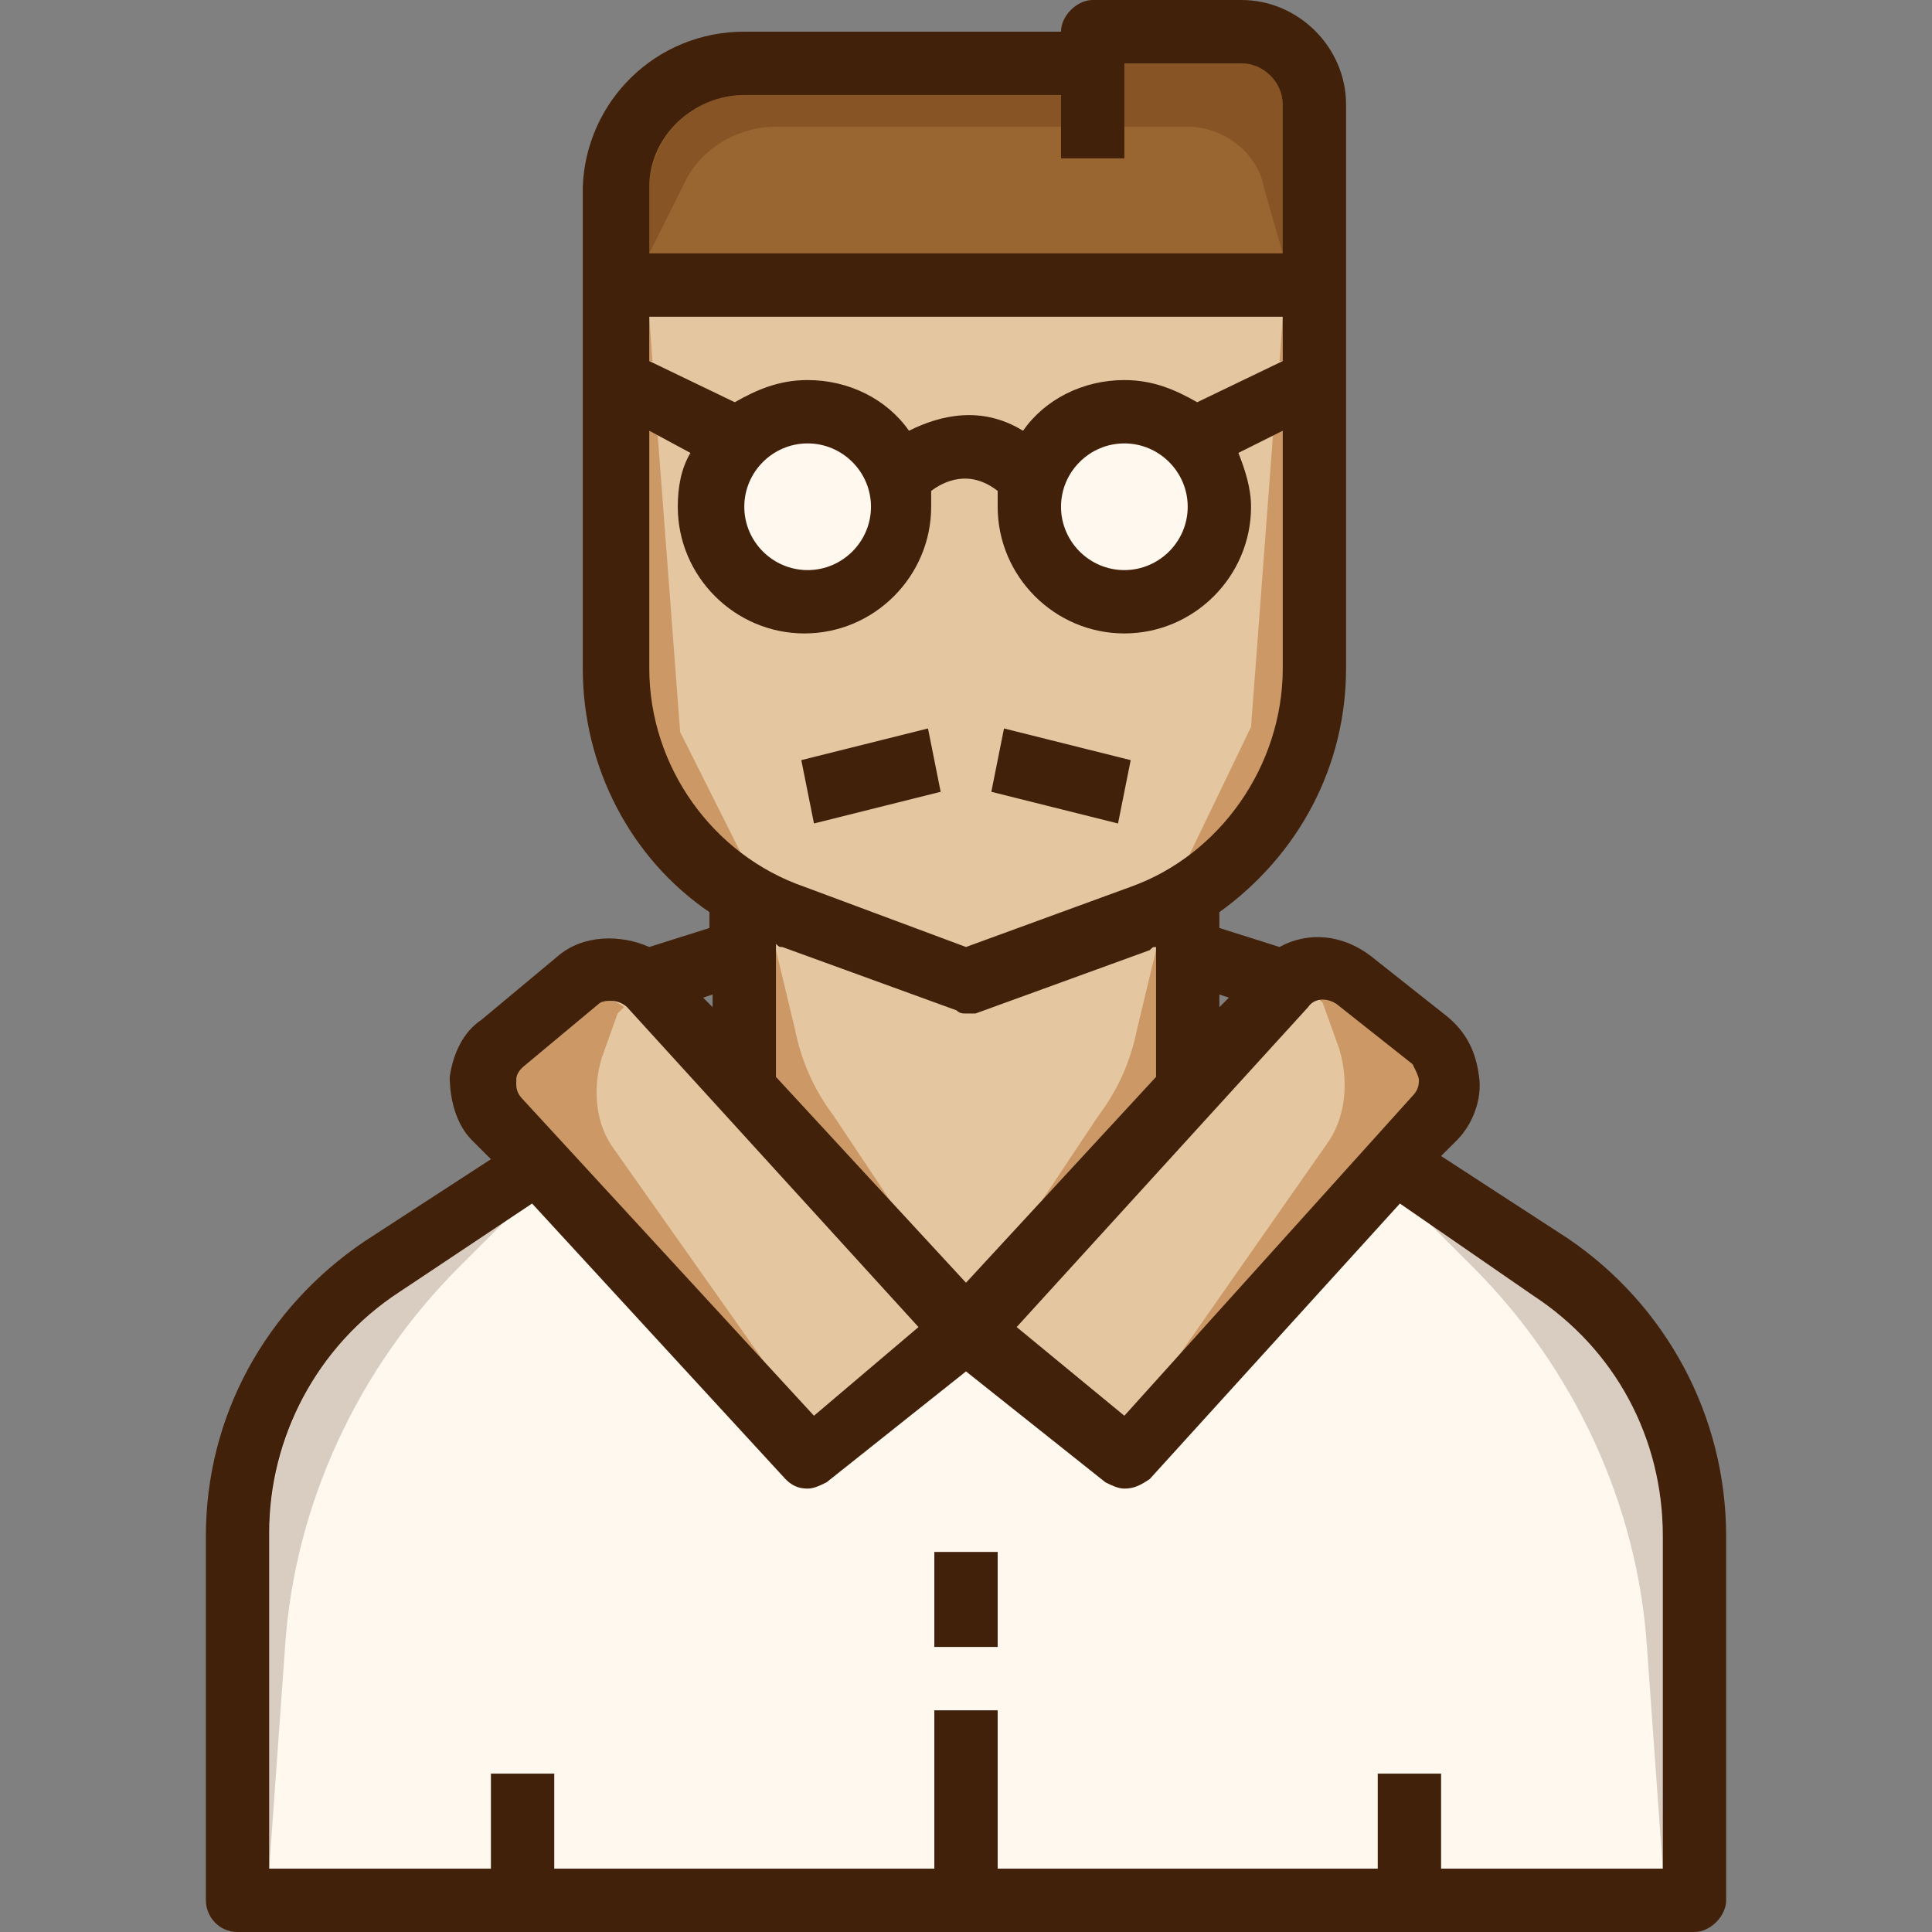 <?xml version="1.0" encoding="iso-8859-1"?>
<!-- Uploaded to: SVG Repo, www.svgrepo.com, Generator: SVG Repo Mixer Tools -->
<svg height="800px" width="800px" version="1.1" id="Layer_1" xmlns="http://www.w3.org/2000/svg" xmlns:xlink="http://www.w3.org/1999/xlink" 
	 viewBox="0 0 488 488" xml:space="preserve">
<rect x="0" y="0" width="488" height="488" fill="#808080" stroke="none"/>
<path style="fill:#FFF8EF;" d="M389.1,323L352,298.3L286,371c-0.8,0.7-1.1,0.9-2,0.9c-0.4,0-1,0-1.1,0c0,0,0,0-0.1-0.1l-0.2-0.2
	L244,340.8L206.1,371c-0.8,0.4-1.7,0.8-2.1,0.8c-0.4,0-1.4-0.3-2-0.9l-66.8-72.6L98.1,323C75.8,337.6,63,361.3,63,388v89h66v-24h6
	v24h106v-40h6v40h106v-24h6v24h66v-89C425,360.7,411.6,336.4,389.1,323z M247,411h-6v-14h6V411z"/>
<path id="SVGCleanerId_0" style="fill:#E4C6A1;" d="M324,108.8v60c0,24.8-16,47.2-38.4,55.2L244,239.2L203.2,224
	c-23.2-8-39.2-30.4-39.2-55.2v-60l11.2,5.6c-2.4,4-3.2,8.8-3.2,13.6c0,17.6,14.4,32,32,32s32-14.4,32-32c0-1.6,0-2.4,0-4
	c3.2-2.4,9.6-5.6,16.8,0c0,1.6,0,2.4,0,4c0,17.6,14.4,32,32,32s32-14.4,32-32c0-4.8-1.6-9.6-3.2-13.6L324,108.8z M282.4,208l4-15.2
	l-32-8l-4,15.2L282.4,208z M237.6,200l-3.2-16l-32,8l4,15.2L237.6,200z"/>
<g>
	<path style="fill:#E4C6A1;" d="M324,80v11.2l-21.6,10.4c-5.6-3.2-11.2-5.6-18.4-5.6c-10.4,0-20,4.8-25.6,12.8
		c-10.4-6.4-20.8-4-28.8,0C224,100.8,214.4,96,204,96c-7.2,0-12.8,2.4-18.4,5.6L164,91.2V80H324z"/>
	<path style="fill:#E4C6A1;" d="M307.3,112.1l1.7,4.1c1.3,3.3,2.8,7.6,2.8,11.7c0,14.9-12.1,27-27,27s-27-12.1-27-27v-6.4l-1.9-1.5
		c-3.6-2.8-7.4-4.2-11.4-4.2c-5,0-9,2.2-11.5,4.1l-2,1.5v6.5c0,14.9-12.1,27-27,27s-27-12.1-27-27c0-4.6,0.8-8.3,2.5-11l2.8-4.6
		L159,100.7v68.1c0,27,17.1,51.1,42.5,59.9l42.5,15.8l43.3-15.8c24.6-8.8,41.7-33.4,41.7-59.9v-68.4L307.3,112.1z M210,201.2
		l-1.5-5.6l22-5.5l1.2,6.1L210,201.2z M278.8,202l-22.3-5.6l1.5-5.5l22.3,5.6L278.8,202z"/>
</g>
<g>
	<path id="SVGCleanerId_0_1_" style="fill:#E4C6A1;" d="M324,108.8v60c0,24.8-16,47.2-38.4,55.2L244,239.2L203.2,224
		c-23.2-8-39.2-30.4-39.2-55.2v-60l11.2,5.6c-2.4,4-3.2,8.8-3.2,13.6c0,17.6,14.4,32,32,32s32-14.4,32-32c0-1.6,0-2.4,0-4
		c3.2-2.4,9.6-5.6,16.8,0c0,1.6,0,2.4,0,4c0,17.6,14.4,32,32,32s32-14.4,32-32c0-4.8-1.6-9.6-3.2-13.6L324,108.8z M282.4,208l4-15.2
		l-32-8l-4,15.2L282.4,208z M237.6,200l-3.2-16l-32,8l4,15.2L237.6,200z"/>
</g>
<path style="fill:#E4C6A1;" d="M159,75v19.3l26.8,12.9l2.3-1.3c5.2-3,9.9-4.9,15.9-4.9c8.8,0,16.8,4,21.5,10.7l2.5,3.5l3.9-1.9
	c4.5-2.3,8.9-3.4,12.9-3.4c3.9,0,7.5,1,11,3.2l4,2.5l2.7-3.9c4.7-6.7,12.7-10.7,21.5-10.7c6,0,10.7,2,15.9,4.9l2.3,1.3L329,94.3V75
	H159z"/>
<path style="fill:#996632;" d="M313.6,11H279v24h-6V19h-85c-16.3,0-29,12.4-29,28.2V69h170V26.4C329,18.1,321.9,11,313.6,11z"/>
<circle style="fill:#FFF8EF;" cx="284" cy="128" r="16"/>
<g>
	<path style="fill:#E4C6A1;" d="M292,234.2c-1.9,0-3.1,0.5-4.2,1.4l-43.6,15.9c-0.4-0.2-0.8-0.3-1.3-0.4l-42.6-15.5
		c-1.2-1-2.3-1.4-4.2-1.4h-5V274l53,57.4l53-57.4v-39.8H292z"/>
	<path style="fill:#E4C6A1;" d="M161.9,250.9c-1.7-1.7-4-2.6-6.4-2.6c-0.9,0-1.8,0.1-2.6,0.3c-1.5,0-3.8,0.3-5.7,2l-19.3,15.3
		l-0.2,0.2c-3.1,3.1-3.1,6.4-3.1,7.5s0,4.4,3,7.5l76.7,83.4l34.9-28.7L162.1,251L161.9,250.9z"/>
</g>
<g>
	<path style="fill:#FFF8EF;" d="M284,107c-11.6,0-21,9.4-21,21s9.4,21,21,21s21-9.4,21-21S295.6,107,284,107z"/>
	<path style="fill:#FFF8EF;" d="M204,107c-11.6,0-21,9.4-21,21s9.4,21,21,21s21-9.4,21-21S215.6,107,204,107z"/>
	<circle style="fill:#FFF8EF;" cx="204" cy="128" r="16"/>
</g>
<g>
	<path style="fill:#875426;" d="M268,32v-8h-80c-12.8,0-24,10.4-24,24v16l8.8-17.6c4-8.8,13.6-14.4,23.2-14.4H268z"/>
	<path style="fill:#875426;" d="M313.6,16H284v16h16c8.8,0,17.6,6.4,19.2,15.2L324,64V26.4C324,20.8,319.2,16,313.6,16z"/>
</g>
<g>
	<path style="fill:#D9CDC1;" d="M132.8,303.2l-32,23.2C80,340,68,363.2,68,388v84l4-56c2.4-36,18.4-70.4,44-96L132.8,303.2z"/>
	<path style="fill:#D9CDC1;" d="M355.2,303.2l32,23.2C408,340,420,363.2,420,388v84l-4-56c-2.4-36-18.4-70.4-44-96L355.2,303.2z"/>
</g>
<path style="fill:#CC9966;" d="M155.2,290.4c-4.8-6.4-5.6-15.2-3.2-23.2l4-11.2l1.6-1.6c-0.8-0.8-2.4-1.6-3.2-1.6s-2.4,0-3.2,0.8
	l-19.2,16c-1.6,0.8-1.6,2.4-1.6,4c0,0.8,0,2.4,1.6,4l61.6,67.2L155.2,290.4z"/>
<path style="fill:#E4C6A1;" d="M358.7,264.5l-0.2-0.2l-19.6-15.5l-0.2-0.1c-1.9-1.3-4.1-2-6.3-2c-3.1,0-5.8,1.4-7.6,3.8L248,334.9
	l34.9,28.7l76.7-83.4c3-3,3-6.4,3-7.5C362.6,270.9,362.2,267.9,358.7,264.5z"/>
<g>
	<path style="fill:#CC9966;" d="M334.9,289.3c5-6.7,5.9-15.9,3.4-24.3l-4.2-11.7l-1.7-1.7c0.8-0.8,2.5-1.7,3.4-1.7
		c0.8,0,2.5,0,3.4,0.8l20.1,16.8c1.7,0.8,1.7,2.5,1.7,4.2c0,0.8,0,2.5-1.7,4.2l-63.7,69.6L334.9,289.3z"/>
	<path style="fill:#CC9966;" d="M171.8,184.9l-5.8-76.7l-2.5-1.7V169c0,20,10,38.3,25,49.2L171.8,184.9z"/>
	<polygon style="fill:#CC9966;" points="164.8,91.2 164,80 164,91.2 	"/>
	<path style="fill:#CC9966;" d="M316,183.6l5.6-74.5l2.4-0.8V169c0,19.4-9.6,37.3-24,47.8L316,183.6z"/>
	<polygon style="fill:#CC9966;" points="323.2,91.2 324,80 324,91.2 	"/>
	<path style="fill:#CC9966;" d="M224.8,303.2l-14.4-21.6c-4.8-6.4-8-13.6-9.6-21.6l-4.8-20v32L224.8,303.2z"/>
	<path style="fill:#CC9966;" d="M263.2,303.2l14.4-21.6c4.8-6.4,8-13.6,9.6-21.6l4.8-20v32L263.2,303.2z"/>
</g>
<path style="fill:#42210B;" d="M436,388v92c0,4-4,8-8,8h-64h-16H140h-16H60c-4.8,0-8-4-8-8v-92c0-30.4,15.2-57.6,40-74.4l32-20.8
	l-4.8-4.8c-4-4-5.6-10.4-5.6-16c0.8-5.6,3.2-11.2,8-14.4l19.2-16c6.4-5.6,16-5.6,23.2-2.4l15.2-4.8v-4c-20-13.6-32-36.8-32-61.6V72
	V47.2C148,25.6,165.6,8,188,8h80c0-4,4-8,8-8h37.6C328,0,340,12,340,26.4V72v96.8c0,24.8-12,47.2-32,61.6v4l15.2,4.8
	c7.2-4,16-3.2,23.2,2.4l19.2,15.2c4.8,4,7.2,8.8,8,15.2c0.8,5.6-1.6,12-5.6,16l-4,4l32,20.8C420.8,329.6,436,357.6,436,388z
	 M420,472v-84c0-24.8-12-47.2-32.8-60.8L353.6,304l-63.2,69.6c-2.4,1.6-4,2.4-6.4,2.4c-1.6,0-3.2-0.8-4.8-1.6l-35.2-28l-35.2,28
	c-1.6,0.8-3.2,1.6-4.8,1.6c-2.4,0-4-0.8-5.6-2.4l-64-69.6l-33.6,22.4C80,340,68,363.2,68,387.2V472h56v-24h16v24h96v-40h16v40h96
	v-24h16v24H420z M356.8,276.8c1.6-1.6,1.6-3.2,1.6-4s-0.8-2.4-1.6-4l-19.2-15.2c-2.4-1.6-5.6-1.6-7.2,0.8l-73.6,80.8l27.2,22.4
	L356.8,276.8z M324,168.8v-60l-11.2,5.6c1.6,4,3.2,8.8,3.2,13.6c0,17.6-14.4,32-32,32s-32-14.4-32-32c0-1.6,0-2.4,0-4
	c-7.2-5.6-13.6-2.4-16.8,0c0,1.6,0,2.4,0,4c0,17.6-14.4,32-32,32s-32-14.4-32-32c0-4.8,0.8-9.6,3.2-13.6l-10.4-5.6v60
	c0,24.8,16,47.2,39.2,55.2l40.8,15.2l41.6-15.2C308,216,324,193.6,324,168.8z M324,91.2V80H164v11.2l21.6,10.4
	c5.6-3.2,11.2-5.6,18.4-5.6c10.4,0,20,4.8,25.6,12.8c8-4,18.4-6.4,28.8,0c5.6-8,15.2-12.8,25.6-12.8c7.2,0,12.8,2.4,18.4,5.6
	L324,91.2z M324,64V26.4c0-5.6-4.8-10.4-10.4-10.4H284v24h-16V24h-80c-12.8,0-24,10.4-24,23.2V64H324z M308,254.4l2.4-2.4l-2.4-0.8
	V254.4z M300,128c0-8.8-7.2-16-16-16s-16,7.2-16,16s7.2,16,16,16S300,136.8,300,128z M292,272v-32.8c-0.8,0-0.8,0-1.6,0.8l-44,16
	c-0.8,0-1.6,0-2.4,0c-0.8,0-1.6,0-2.4-0.8l-44-16c-0.8,0-0.8,0-1.6-0.8V272l48,52L292,272z M232,335.2l-73.6-80.8
	c-0.8-0.8-2.4-1.6-4-1.6c-0.8,0-2.4,0-3.2,0.8l-19.2,16c-1.6,1.6-1.6,2.4-1.6,4c0,0.8,0,2.4,1.6,4l73.6,80L232,335.2z M220,128
	c0-8.8-7.2-16-16-16s-16,7.2-16,16s7.2,16,16,16S220,136.8,220,128z M180,254.4v-3.2l-2.4,0.8L180,254.4z M285.6,192l-3.2,16l-32-8
	l3.2-16L285.6,192z M236,392h16v24h-16V392z M234.4,184l3.2,16l-32,8l-3.2-16L234.4,184z"/>
</svg>